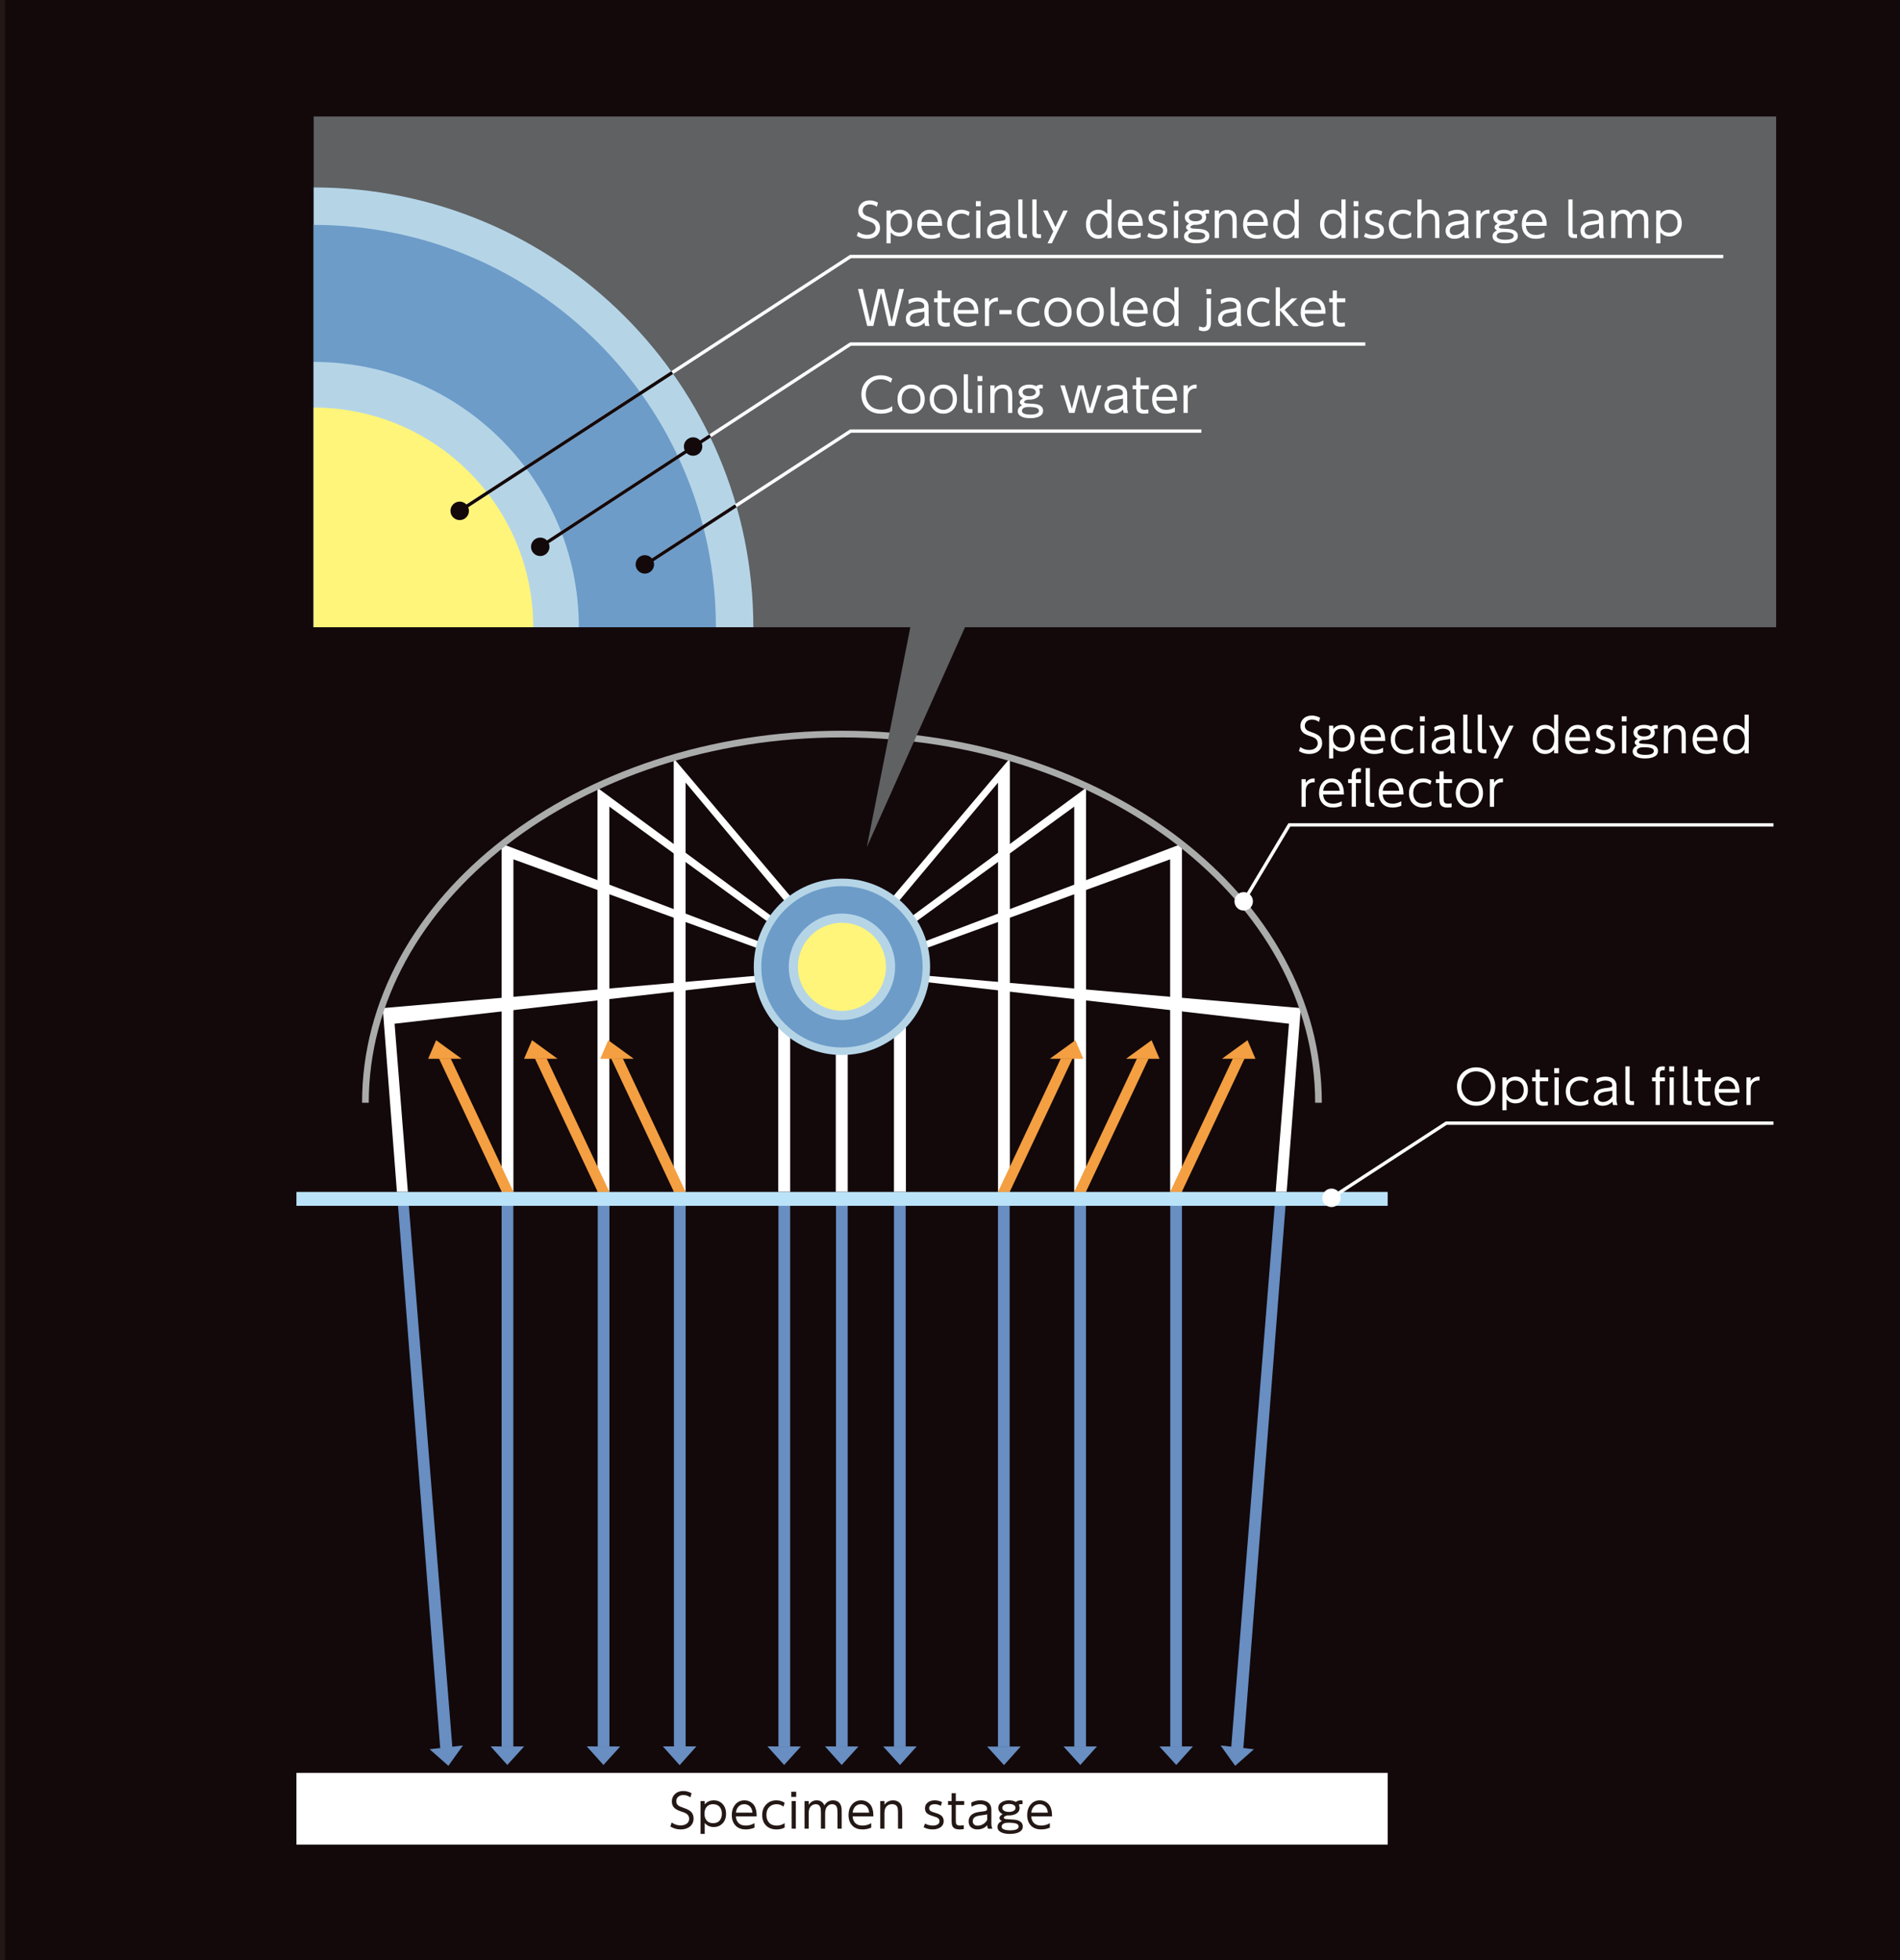 <?xml version="1.0" encoding="UTF-8"?><svg id="a" xmlns="http://www.w3.org/2000/svg" xmlns:xlink="http://www.w3.org/1999/xlink" viewBox="0 0 256.535 264.567"><rect x="0" y="0" width="256.535" height="264.567" fill="#333333" stroke="none"/><defs><clipPath id="b"><rect width="256.535" height="264.567" fill="none"/></clipPath><clipPath id="c"><rect width="256.535" height="264.567" fill="none"/></clipPath><clipPath id="d"><rect x="42.353" y="2.82" width="85.498" height="81.838" fill="none"/></clipPath><clipPath id="e"><rect width="256.535" height="264.567" fill="none"/></clipPath><clipPath id="f"><rect width="256.535" height="264.567" fill="none"/></clipPath><clipPath id="g"><rect width="256.535" height="264.567" fill="none"/></clipPath></defs><rect x="-.001" width="256.535" height="264.567" fill="#231815"/><rect x=".671" width="255.864" height="264.567" fill="#13090b"/><polygon points="106.686 160.858 105.073 160.858 105.073 136.45 106.686 136.476 106.686 160.858" fill="#fff"/><polygon points="122.314 160.858 120.701 160.858 120.701 136.45 122.314 136.476 122.314 160.858" fill="#fff"/><polygon points="114.457 160.858 112.844 160.858 112.844 136.45 114.457 136.476 114.457 160.858" fill="#fff"/><polygon points="90.964 160.856 90.964 102.36 107.313 121.673 106.531 122.305 92.567 105.615 92.567 160.856 90.964 160.856" fill="#fff"/><polygon points="80.675 160.856 80.675 106.338 104.852 124.151 104.335 124.899 82.272 108.867 82.272 160.856 80.675 160.856" fill="#fff"/><polygon points="67.725 160.866 67.725 113.877 103.272 127.377 103.039 128.258 69.321 115.984 69.321 160.866 67.725 160.866" fill="#fff"/><polygon points="136.348 160.856 136.348 102.36 119.999 121.673 120.781 122.305 134.751 105.633 134.751 160.856 136.348 160.856" fill="#fff"/><polygon points="146.638 160.856 146.638 106.338 122.46 124.151 122.977 124.899 145.041 108.867 145.041 160.856 146.638 160.856" fill="#fff"/><polygon points="159.587 160.866 159.587 113.877 124.04 127.377 124.273 128.258 157.991 115.984 157.991 160.866 159.587 160.866" fill="#fff"/><polygon points="173.722 160.861 175.633 136.063 124.457 131.634 124.308 132.466 174.036 138.17 172.239 160.861 173.722 160.861" fill="#fff"/><rect x="67.73" y="162.736" width="1.58" height="73.015" fill="#688ec2"/><polygon points="70.767 235.716 68.498 238.216 66.242 235.706 70.767 235.716" fill="#688ec2"/><rect x="80.707" y="162.736" width="1.58" height="73.015" fill="#688ec2"/><polygon points="83.744 235.716 81.475 238.216 79.219 235.706 83.744 235.716" fill="#688ec2"/><rect x="105.104" y="162.736" width="1.58" height="73.015" fill="#688ec2"/><polygon points="108.142 235.716 105.873 238.216 103.617 235.706 108.142 235.716" fill="#688ec2"/><polygon points="166.231 235.895 167.872 235.968 173.571 162.748 172.109 162.748 166.231 235.895" fill="#688ec2"/><polygon points="164.806 235.584 166.772 238.329 169.303 236.093 164.806 235.584" fill="#688ec2"/><polygon points="53.589 160.861 51.679 136.063 102.854 131.634 103.004 132.466 53.275 138.17 55.073 160.861 53.589 160.861" fill="#fff"/><polygon points="61.081 235.895 59.439 235.968 53.741 162.748 55.203 162.748 61.081 235.895" fill="#688ec2"/><polygon points="62.506 235.584 60.54 238.329 58.009 236.093 62.506 235.584" fill="#688ec2"/><rect x="158.005" y="162.74" width="1.58" height="73.015" fill="#688ec2"/><polygon points="156.547 235.719 158.816 238.219 161.072 235.708 156.547 235.719" fill="#688ec2"/><rect x="145.048" y="162.739" width="1.58" height="73.015" fill="#688ec2"/><polygon points="143.59 235.719 145.858 238.218 148.114 235.708 143.59 235.719" fill="#688ec2"/><rect x="134.744" y="162.755" width="1.58" height="73.016" fill="#688ec2"/><polygon points="133.287 235.735 135.556 238.234 137.812 235.724 133.287 235.735" fill="#688ec2"/><rect x="120.704" y="162.739" width="1.58" height="73.015" fill="#688ec2"/><polygon points="119.246 235.719 121.515 238.218 123.771 235.708 119.246 235.719" fill="#688ec2"/><rect x="112.876" y="162.736" width="1.58" height="73.015" fill="#688ec2"/><polygon points="115.913 235.716 113.643 238.216 111.388 235.706 115.913 235.716" fill="#688ec2"/><g clip-path="url(#b)"><path d="M49.337,148.837c0-27.483,28.807-49.761,64.342-49.761s64.342,22.278,64.342,49.761" fill="none" stroke="#aaabab" stroke-width=".903"/></g><rect x="90.993" y="162.736" width="1.58" height="73.015" fill="#688ec2"/><polygon points="94.025 235.707 91.762 238.243 89.499 235.707 94.025 235.707" fill="#688ec2"/><rect x="40.025" y="160.872" width="147.336" height="1.877" fill="#bae3f9"/><rect x="40.025" y="239.283" width="147.336" height="9.683" fill="#fff"/><rect width="256.535" height="264.567" fill="none"/><path d="M125.58,130.488c0,6.573-5.328,11.902-11.902,11.902s-11.902-5.329-11.902-11.902,5.329-11.902,11.902-11.902,11.902,5.329,11.902,11.902" fill="#b5d5e7"/><path d="M124.567,130.488c0,6.013-4.875,10.888-10.888,10.888s-10.888-4.875-10.888-10.888,4.874-10.888,10.888-10.888,10.888,4.875,10.888,10.888" fill="#6d9cc9"/><path d="M120.857,130.488c0,3.965-3.214,7.18-7.177,7.18s-7.18-3.215-7.18-7.18,3.214-7.181,7.18-7.181,7.177,3.215,7.177,7.181" fill="#b5d5e7"/><path d="M119.622,130.488c0,3.283-2.662,5.945-5.944,5.945s-5.943-2.662-5.943-5.945,2.661-5.945,5.943-5.945,5.944,2.662,5.944,5.945" fill="#fff57a"/><polygon points="166.464 142.863 168.044 142.863 159.57 160.861 157.991 160.861 166.464 142.863" fill="#f49f41"/><polygon points="164.989 142.898 168.434 140.398 169.51 142.908 164.989 142.898" fill="#f49f41"/><polygon points="153.515 142.863 155.095 142.863 146.622 160.861 145.042 160.861 153.515 142.863" fill="#f49f41"/><polygon points="152.04 142.898 155.485 140.398 156.56 142.908 152.04 142.898" fill="#f49f41"/><polygon points="143.226 142.863 144.805 142.863 136.332 160.861 134.752 160.861 143.226 142.863" fill="#f49f41"/><polygon points="141.751 142.898 145.196 140.398 146.272 142.908 141.751 142.898" fill="#f49f41"/><polygon points="60.854 142.863 59.274 142.863 67.747 160.861 69.327 160.861 60.854 142.863" fill="#f49f41"/><polygon points="62.329 142.898 58.884 140.398 57.808 142.908 62.329 142.898" fill="#f49f41"/><polygon points="73.804 142.863 72.224 142.863 80.697 160.861 82.277 160.861 73.804 142.863" fill="#f49f41"/><polygon points="75.278 142.898 71.833 140.398 70.757 142.908 75.278 142.898" fill="#f49f41"/><polygon points="84.093 142.863 82.514 142.863 90.987 160.861 92.567 160.861 84.093 142.863" fill="#f49f41"/><polygon points="85.568 142.898 82.123 140.398 81.047 142.908 85.568 142.898" fill="#f49f41"/><path d="M93.372,242.029l-.151.562c-.295-.212-.608-.317-.942-.317-.307,0-.548.084-.726.253-.162.154-.244.35-.244.587,0,.242.096.438.288.583.115.089.329.185.642.287.552.186.921.383,1.105.594.202.226.303.516.303.867,0,.438-.16.795-.481,1.068-.317.27-.738.404-1.263.404-.511,0-.975-.133-1.39-.398l.176-.54c.37.264.768.396,1.191.396.377,0,.676-.095.896-.284.184-.161.275-.363.275-.608,0-.275-.108-.495-.324-.658-.117-.086-.252-.156-.404-.21l-.473-.163c-.319-.111-.566-.24-.741-.386-.264-.223-.396-.529-.396-.921,0-.395.132-.723.396-.981.292-.288.674-.433,1.146-.433.383,0,.756.1,1.118.3Z" fill="#231815"/><path d="M95.15,243.538c.317-.366.724-.55,1.22-.55.509,0,.92.182,1.235.544.284.325.426.745.426,1.26,0,.589-.181,1.05-.543,1.383-.308.28-.68.42-1.118.42-.496,0-.902-.183-1.22-.549v1.476h-.568v-4.431h.568v.447ZM96.28,243.511c-.426,0-.745.161-.957.484-.136.206-.204.476-.204.81,0,.35.083.632.247.846.219.282.524.423.917.423.412,0,.722-.14.93-.42.169-.229.253-.516.253-.861,0-.397-.109-.715-.33-.951-.206-.221-.491-.33-.855-.33Z" fill="#231815"/><path d="M101.869,246.679c-.379.158-.77.237-1.171.237-.552,0-.988-.148-1.31-.447-.389-.36-.583-.859-.583-1.498,0-.541.142-.995.426-1.361.321-.414.749-.621,1.285-.621.428,0,.79.141,1.087.42.3.28.479.689.537,1.229.017.148.024.322.024.521h-2.804c.019.334.113.604.284.81.236.284.589.426,1.056.426.408,0,.797-.108,1.168-.324v.608ZM99.37,244.654h2.224c-.019-.233-.075-.436-.17-.608-.084-.154-.204-.28-.358-.377-.171-.105-.362-.157-.574-.157-.432,0-.754.194-.966.583-.089.163-.141.35-.155.56Z" fill="#231815"/><path d="M105.943,246.068v.596c-.316.169-.682.253-1.093.253-.587,0-1.054-.171-1.402-.513-.358-.354-.537-.828-.537-1.423,0-.6.188-1.086.565-1.461.355-.354.805-.531,1.346-.531.412,0,.786.11,1.121.331l-.157.519c-.266-.219-.577-.327-.936-.327-.412,0-.743.129-.994.389-.252.26-.377.61-.377,1.053,0,.438.12.789.361,1.05.241.262.581.393,1.022.393.385,0,.745-.109,1.08-.327Z" fill="#231815"/><path d="M107.499,241.83v.695h-.66v-.695h.66ZM107.453,243.091v3.724h-.571v-3.724h.571Z" fill="#231815"/><path d="M111.409,246.815h-.568v-2.149c0-.333-.026-.576-.08-.729-.104-.284-.309-.426-.617-.426-.272,0-.499.101-.68.302-.18.2-.269.474-.269.822v2.18h-.568v-3.724h.568v.497c.266-.399.62-.6,1.065-.6.51,0,.86.231,1.05.695.266-.464.655-.695,1.17-.695.373,0,.665.125.877.374.161.189.254.468.278.837.004.091.006.228.006.41v2.205h-.565v-2.146c0-.364-.028-.615-.086-.753-.111-.27-.323-.404-.636-.404-.247,0-.46.089-.637.269-.206.208-.309.531-.309.97v2.065Z" fill="#231815"/><path d="M117.63,246.679c-.379.158-.77.237-1.171.237-.552,0-.988-.148-1.31-.447-.389-.36-.583-.859-.583-1.498,0-.541.142-.995.426-1.361.321-.414.749-.621,1.285-.621.428,0,.79.141,1.087.42.3.28.479.689.537,1.229.017.148.024.322.024.521h-2.804c.019.334.113.604.284.81.236.284.589.426,1.056.426.408,0,.797-.108,1.168-.324v.608ZM115.13,244.654h2.224c-.019-.233-.075-.436-.17-.608-.084-.154-.204-.28-.358-.377-.171-.105-.362-.157-.574-.157-.432,0-.754.194-.966.583-.089.163-.141.35-.155.56Z" fill="#231815"/><path d="M119.418,246.815h-.568v-3.724h.568v.493c.082-.125.18-.23.293-.314.249-.188.541-.281.874-.281.32,0,.587.089.803.266.237.195.373.474.408.834.014.154.021.364.021.63v2.097h-.568v-2.097c0-.303-.014-.518-.04-.646-.078-.377-.334-.565-.766-.565-.388,0-.678.162-.871.485-.103.175-.154.417-.154.726v2.097Z" fill="#231815"/><path d="M124.893,246.129c.344.177.691.266,1.041.266.307,0,.542-.06.707-.179.14-.104.21-.243.21-.42,0-.157-.062-.286-.186-.39-.103-.086-.304-.173-.602-.26-.435-.125-.729-.256-.887-.392-.191-.165-.287-.395-.287-.688,0-.286.097-.523.291-.71.251-.245.594-.368,1.027-.368.321,0,.646.077.977.231l-.146.52c-.273-.152-.55-.229-.827-.229-.237,0-.427.05-.568.151-.126.09-.188.219-.188.386,0,.188.074.324.223.41.078.048.306.13.682.247.356.111.606.233.751.364.203.184.306.423.306.717,0,.35-.131.622-.393.815-.286.21-.655.314-1.108.314-.442,0-.845-.099-1.207-.296l.185-.491Z" fill="#231815"/><path d="M128.485,243.091v-1.065h.565v1.065h1.133v.521h-1.133v2.128c0,.222.022.372.067.45.081.136.248.204.504.204.119,0,.289-.014.509-.04v.519c-.22.029-.415.043-.586.043-.548,0-.88-.189-.998-.567-.041-.13-.062-.333-.062-.608v-2.128h-.481v-.521h.481Z" fill="#231815"/><path d="M133.295,246.352c-.346.376-.79.564-1.334.564-.307,0-.562-.073-.766-.219-.275-.195-.413-.486-.413-.871,0-.333.112-.611.339-.834.178-.173.437-.299.778-.38.18-.041.399-.076.661-.104.311-.037.5-.073.568-.108.097-.047.145-.14.145-.277,0-.229-.118-.396-.354-.501-.165-.073-.357-.11-.578-.11-.385,0-.769.116-1.151.349l-.053-.565c.373-.203.774-.306,1.204-.306.577,0,.996.156,1.257.47.145.173.227.395.247.664.005.067.007.162.007.284v1.707c0,.264.045.497.136.701h-.59c-.064-.117-.098-.271-.103-.463ZM133.286,245.635v-.771c-.076.03-.139.051-.188.062-.08.019-.281.047-.603.086-.396.048-.677.121-.84.22-.212.128-.317.32-.317.577,0,.198.065.349.197.454.119.097.276.146.47.146.34,0,.652-.118.938-.353.146-.119.261-.259.343-.42Z" fill="#231815"/><path d="M137.15,243.201c.21-.142.43-.213.658-.213.071,0,.157.013.256.037v.485c-.052-.013-.101-.019-.148-.019-.136,0-.258.03-.367.092.08.143.12.288.12.436,0,.297-.125.534-.377.714-.273.195-.63.293-1.068.293-.067,0-.137-.003-.206-.009-.328.084-.491.189-.491.314,0,.099.103.163.309.191.093.013.367.03.824.053.425.021.737.082.939.186.331.166.497.418.497.753,0,.338-.161.59-.482.757-.318.167-.747.25-1.284.25-.486,0-.878-.076-1.177-.229-.316-.165-.476-.406-.476-.726,0-.329.197-.595.59-.797-.214-.106-.321-.238-.321-.396,0-.195.146-.367.436-.516-.07-.032-.134-.068-.191-.107-.271-.193-.407-.439-.407-.738s.125-.539.377-.723c.273-.201.628-.303,1.064-.303.351,0,.659.071.927.213ZM136.137,246.009c-.249,0-.438.029-.565.089-.222.1-.333.243-.333.433,0,.158.087.279.263.361.203.097.49.146.861.146.78,0,1.17-.173,1.17-.52,0-.144-.07-.256-.21-.336-.191-.115-.587-.173-1.186-.173ZM136.214,243.474c-.262,0-.477.05-.646.151-.158.095-.237.224-.237.389,0,.163.078.291.234.386.169.102.388.151.657.151.268,0,.486-.05.655-.151.158-.095.237-.223.237-.386,0-.165-.077-.294-.231-.389-.167-.102-.39-.151-.67-.151Z" fill="#231815"/><path d="M141.751,246.679c-.379.158-.77.237-1.171.237-.552,0-.988-.148-1.31-.447-.389-.36-.583-.859-.583-1.498,0-.541.142-.995.426-1.361.321-.414.749-.621,1.285-.621.428,0,.79.141,1.087.42.3.28.479.689.537,1.229.017.148.024.322.024.521h-2.804c.019.334.113.604.284.81.236.284.589.426,1.056.426.408,0,.797-.108,1.168-.324v.608ZM139.252,244.654h2.224c-.019-.233-.075-.436-.17-.608-.084-.154-.204-.28-.358-.377-.171-.105-.362-.157-.574-.157-.432,0-.754.194-.966.583-.089.163-.141.35-.155.56Z" fill="#231815"/><g clip-path="url(#c)"><rect x="42.352" y="15.722" width="197.461" height="68.936" fill="#5f6163"/></g><g clip-path="url(#d)"><path d="M101.713,84.657c0,32.785-26.576,59.36-59.36,59.36s-59.36-26.575-59.36-59.36S9.568,25.299,42.353,25.299s59.36,26.572,59.36,59.358" fill="#b5d5e7"/><path d="M96.659,84.657c0,29.99-24.313,54.305-54.306,54.305S-11.944,114.647-11.944,84.657,12.363,30.352,42.353,30.352s54.306,24.315,54.306,54.305" fill="#6d9cc9"/><path d="M78.154,84.657c0,19.777-16.027,35.806-35.799,35.806S6.551,104.434,6.551,84.657s16.028-35.809,35.804-35.809,35.799,16.03,35.799,35.809" fill="#b5d5e7"/><path d="M71.995,84.657c0,16.378-13.27,29.649-29.643,29.649s-29.643-13.271-29.643-29.649,13.274-29.647,29.643-29.647,29.643,13.277,29.643,29.647" fill="#fff57a"/></g><path d="M118.545,27.347l-.151.562c-.295-.212-.608-.317-.942-.317-.307,0-.548.084-.726.253-.162.154-.244.35-.244.587,0,.242.096.438.288.583.115.089.329.185.642.287.552.186.921.383,1.105.594.202.226.303.516.303.867,0,.438-.16.795-.481,1.068-.317.27-.738.404-1.263.404-.511,0-.975-.133-1.39-.398l.176-.54c.37.264.768.396,1.191.396.377,0,.676-.095.896-.284.184-.161.275-.363.275-.608,0-.275-.108-.495-.324-.658-.117-.086-.252-.156-.404-.21l-.473-.163c-.319-.111-.566-.24-.741-.386-.264-.223-.396-.529-.396-.921,0-.395.132-.723.396-.981.292-.288.674-.433,1.146-.433.383,0,.756.1,1.118.3Z" fill="#fff"/><path d="M120.266,28.857c.317-.366.724-.55,1.22-.55.509,0,.92.182,1.235.544.284.325.426.745.426,1.26,0,.589-.181,1.05-.543,1.383-.308.28-.68.42-1.118.42-.496,0-.903-.183-1.22-.549v1.476h-.568v-4.431h.568v.447ZM121.397,28.829c-.426,0-.746.161-.958.484-.136.206-.204.476-.204.81,0,.35.083.632.247.846.219.282.525.423.917.423.412,0,.722-.14.93-.42.169-.229.253-.516.253-.861,0-.397-.109-.715-.33-.951-.206-.221-.491-.33-.855-.33Z" fill="#fff"/><path d="M126.909,31.997c-.379.158-.77.237-1.171.237-.552,0-.988-.148-1.31-.447-.389-.36-.583-.859-.583-1.498,0-.541.142-.995.426-1.361.321-.414.749-.621,1.285-.621.428,0,.79.141,1.087.42.3.28.479.689.537,1.229.017.148.024.322.024.521h-2.804c.019.334.113.604.284.81.236.284.589.426,1.056.426.408,0,.797-.108,1.168-.324v.608ZM124.41,29.972h2.224c-.019-.233-.075-.436-.17-.608-.084-.154-.204-.28-.358-.377-.171-.105-.362-.157-.574-.157-.432,0-.754.194-.966.583-.089.163-.141.35-.155.56Z" fill="#fff"/><path d="M130.926,31.386v.596c-.316.169-.682.253-1.093.253-.587,0-1.054-.171-1.402-.513-.358-.354-.537-.828-.537-1.423,0-.6.188-1.086.565-1.461.355-.354.805-.531,1.346-.531.412,0,.786.11,1.121.331l-.157.519c-.266-.219-.577-.327-.936-.327-.412,0-.743.129-.994.389-.252.26-.377.61-.377,1.053,0,.438.12.789.361,1.05.241.262.581.393,1.022.393.385,0,.745-.109,1.08-.327Z" fill="#fff"/><path d="M132.419,27.149v.695h-.66v-.695h.66ZM132.373,28.409v3.724h-.571v-3.724h.571Z" fill="#fff"/><path d="M135.786,31.67c-.346.376-.79.564-1.334.564-.307,0-.562-.073-.766-.219-.275-.195-.413-.486-.413-.871,0-.333.112-.611.339-.834.178-.173.437-.299.778-.38.18-.041.399-.076.661-.104.311-.037.5-.073.568-.108.097-.047.145-.14.145-.277,0-.229-.118-.396-.354-.501-.165-.073-.357-.11-.578-.11-.385,0-.769.116-1.151.349l-.053-.565c.373-.203.774-.306,1.204-.306.577,0,.996.156,1.257.47.145.173.227.395.247.664.005.067.007.162.007.284v1.707c0,.264.045.497.136.701h-.59c-.064-.117-.098-.271-.103-.463ZM135.777,30.953v-.771c-.076.03-.139.051-.188.062-.08.019-.281.047-.603.086-.396.048-.677.121-.84.22-.212.128-.317.32-.317.577,0,.198.065.349.197.454.119.097.276.146.47.146.34,0,.652-.118.938-.353.146-.119.261-.259.343-.42Z" fill="#fff"/><path d="M138.649,31.612v.521h-.346c-.311,0-.53-.065-.657-.197-.087-.091-.139-.211-.154-.361-.007-.068-.01-.159-.01-.272v-4.385h.571v4.366c0,.132.021.218.062.257.05.047.13.071.241.071h.293Z" fill="#fff"/><path d="M140.553,31.612v.521h-.346c-.311,0-.53-.065-.657-.197-.087-.091-.139-.211-.154-.361-.007-.068-.01-.159-.01-.272v-4.385h.571v4.366c0,.132.021.218.062.257.05.047.13.071.241.071h.293Z" fill="#fff"/><path d="M142.208,31.243l-1.374-2.834h.608l1.065,2.241,1.065-2.241h.596l-2.152,4.431h-.577l.769-1.597Z" fill="#fff"/><path d="M149.508,31.636c-.318.399-.726.599-1.22.599-.51,0-.924-.198-1.241-.596-.282-.352-.423-.808-.423-1.368,0-.383.077-.737.231-1.065.13-.273.326-.494.59-.66.253-.159.534-.238.843-.238.494,0,.901.2,1.22.6v-1.989h.565v5.216h-.565v-.497ZM148.369,28.829c-.408,0-.717.159-.927.479-.167.253-.25.574-.25.963,0,.449.108.805.324,1.065.208.251.492.377.853.377.432,0,.754-.184.966-.55.134-.229.201-.53.201-.904,0-.396-.081-.713-.244-.951-.221-.319-.528-.479-.923-.479Z" fill="#fff"/><path d="M154.007,31.997c-.379.158-.77.237-1.171.237-.552,0-.988-.148-1.31-.447-.389-.36-.583-.859-.583-1.498,0-.541.142-.995.426-1.361.321-.414.749-.621,1.285-.621.428,0,.79.141,1.087.42.3.28.479.689.537,1.229.017.148.024.322.024.521h-2.804c.019.334.113.604.284.81.236.284.589.426,1.056.426.408,0,.797-.108,1.168-.324v.608ZM151.508,29.972h2.224c-.019-.233-.075-.436-.17-.608-.084-.154-.204-.28-.358-.377-.171-.105-.362-.157-.574-.157-.432,0-.754.194-.966.583-.089.163-.141.35-.155.56Z" fill="#fff"/><path d="M155.081,31.448c.344.177.691.266,1.041.266.307,0,.542-.06.707-.179.14-.104.21-.243.21-.42,0-.157-.062-.286-.186-.39-.103-.086-.304-.173-.602-.26-.435-.125-.729-.256-.887-.392-.191-.165-.287-.395-.287-.688,0-.286.097-.523.291-.71.251-.245.594-.368,1.027-.368.321,0,.646.077.977.231l-.146.52c-.273-.152-.55-.229-.827-.229-.237,0-.427.05-.568.151-.126.09-.188.219-.188.386,0,.188.074.324.223.41.078.048.306.13.682.247.356.111.606.233.751.364.203.184.306.423.306.717,0,.35-.131.622-.393.815-.286.21-.655.314-1.108.314-.442,0-.845-.099-1.207-.296l.185-.491Z" fill="#fff"/><path d="M159.112,27.149v.695h-.66v-.695h.66ZM159.067,28.409v3.724h-.571v-3.724h.571Z" fill="#fff"/><path d="M162.339,28.52c.21-.142.43-.213.658-.213.071,0,.157.013.256.037v.485c-.052-.013-.101-.019-.148-.019-.136,0-.258.03-.367.092.08.143.12.288.12.436,0,.297-.125.534-.377.714-.273.195-.63.293-1.068.293-.067,0-.137-.003-.206-.009-.328.084-.491.189-.491.314,0,.099.103.163.309.191.093.013.367.03.824.053.425.021.737.082.939.186.331.166.497.418.497.753,0,.338-.161.59-.482.757-.318.167-.747.25-1.284.25-.486,0-.878-.076-1.177-.229-.316-.165-.476-.406-.476-.726,0-.329.197-.595.59-.797-.214-.106-.321-.238-.321-.396,0-.195.146-.367.436-.516-.07-.032-.134-.068-.191-.107-.271-.193-.407-.439-.407-.738s.125-.539.377-.723c.273-.201.628-.303,1.064-.303.351,0,.659.071.927.213ZM161.326,31.327c-.249,0-.438.029-.565.089-.222.1-.333.243-.333.433,0,.158.087.279.263.361.203.097.49.146.861.146.78,0,1.17-.173,1.17-.52,0-.144-.07-.256-.21-.336-.191-.115-.587-.173-1.186-.173ZM161.403,28.792c-.262,0-.477.05-.646.151-.158.095-.237.224-.237.389,0,.163.078.291.234.386.169.102.388.151.657.151.268,0,.486-.05.655-.151.158-.095.237-.223.237-.386,0-.165-.077-.294-.231-.389-.167-.102-.39-.151-.67-.151Z" fill="#fff"/><path d="M164.58,32.133h-.568v-3.724h.568v.493c.082-.125.18-.23.293-.314.249-.188.541-.281.874-.281.319,0,.587.089.803.266.237.195.373.474.408.834.014.154.021.364.021.63v2.097h-.568v-2.097c0-.303-.014-.518-.04-.646-.078-.377-.334-.565-.766-.565-.388,0-.678.162-.871.485-.103.175-.154.417-.154.726v2.097Z" fill="#fff"/><path d="M170.9,31.997c-.379.158-.77.237-1.171.237-.552,0-.988-.148-1.31-.447-.389-.36-.583-.859-.583-1.498,0-.541.142-.995.426-1.361.321-.414.749-.621,1.285-.621.428,0,.79.141,1.087.42.3.28.479.689.537,1.229.017.148.024.322.024.521h-2.804c.019.334.113.604.284.81.236.284.589.426,1.056.426.408,0,.797-.108,1.168-.324v.608ZM168.401,29.972h2.224c-.019-.233-.075-.436-.17-.608-.084-.154-.204-.28-.358-.377-.171-.105-.362-.157-.574-.157-.432,0-.754.194-.966.583-.089.163-.141.35-.155.56Z" fill="#fff"/><path d="M174.787,31.636c-.318.399-.726.599-1.22.599-.51,0-.924-.198-1.241-.596-.282-.352-.423-.808-.423-1.368,0-.383.077-.737.231-1.065.13-.273.326-.494.59-.66.253-.159.534-.238.843-.238.494,0,.901.2,1.22.6v-1.989h.565v5.216h-.565v-.497ZM173.649,28.829c-.408,0-.717.159-.927.479-.167.253-.25.574-.25.963,0,.449.108.805.324,1.065.208.251.492.377.853.377.432,0,.754-.184.966-.55.134-.229.201-.53.201-.904,0-.396-.081-.713-.244-.951-.221-.319-.528-.479-.923-.479Z" fill="#fff"/><path d="M181.114,31.636c-.318.399-.726.599-1.22.599-.51,0-.924-.198-1.241-.596-.282-.352-.423-.808-.423-1.368,0-.383.077-.737.231-1.065.13-.273.326-.494.59-.66.253-.159.534-.238.843-.238.494,0,.901.2,1.22.6v-1.989h.565v5.216h-.565v-.497ZM179.976,28.829c-.408,0-.717.159-.927.479-.167.253-.25.574-.25.963,0,.449.108.805.324,1.065.208.251.492.377.853.377.432,0,.754-.184.966-.55.134-.229.201-.53.201-.904,0-.396-.081-.713-.244-.951-.221-.319-.528-.479-.923-.479Z" fill="#fff"/><path d="M183.414,27.149v.695h-.66v-.695h.66ZM183.368,28.409v3.724h-.571v-3.724h.571Z" fill="#fff"/><path d="M184.343,31.448c.344.177.691.266,1.041.266.307,0,.542-.06.707-.179.14-.104.21-.243.21-.42,0-.157-.062-.286-.186-.39-.103-.086-.304-.173-.602-.26-.435-.125-.729-.256-.887-.392-.191-.165-.287-.395-.287-.688,0-.286.097-.523.291-.71.251-.245.594-.368,1.027-.368.321,0,.646.077.977.231l-.146.52c-.273-.152-.55-.229-.827-.229-.237,0-.427.05-.568.151-.126.09-.188.219-.188.386,0,.188.074.324.223.41.078.048.306.13.682.247.356.111.606.233.751.364.203.184.306.423.306.717,0,.35-.131.622-.393.815-.286.21-.655.314-1.108.314-.442,0-.845-.099-1.207-.296l.185-.491Z" fill="#fff"/><path d="M190.549,31.386v.596c-.316.169-.682.253-1.093.253-.587,0-1.054-.171-1.402-.513-.358-.354-.537-.828-.537-1.423,0-.6.188-1.086.565-1.461.355-.354.805-.531,1.346-.531.412,0,.786.11,1.121.331l-.157.519c-.266-.219-.577-.327-.936-.327-.412,0-.743.129-.994.389-.252.26-.377.61-.377,1.053,0,.438.12.789.361,1.05.241.262.581.393,1.022.393.385,0,.745-.109,1.08-.327Z" fill="#fff"/><path d="M191.938,32.133h-.568v-5.216h.568v1.985c.082-.125.18-.23.293-.314.249-.188.541-.281.874-.281.319,0,.587.089.803.266.237.195.373.474.408.834.014.154.021.364.021.63v2.097h-.568v-2.097c0-.303-.014-.518-.04-.646-.078-.377-.334-.565-.766-.565-.388,0-.678.162-.871.485-.103.175-.154.417-.154.726v2.097Z" fill="#fff"/><path d="M197.697,31.67c-.346.376-.79.564-1.334.564-.307,0-.562-.073-.766-.219-.275-.195-.413-.486-.413-.871,0-.333.112-.611.339-.834.178-.173.437-.299.778-.38.18-.041.399-.076.661-.104.311-.037.5-.073.568-.108.097-.047.145-.14.145-.277,0-.229-.118-.396-.354-.501-.165-.073-.357-.11-.578-.11-.385,0-.769.116-1.151.349l-.053-.565c.373-.203.774-.306,1.204-.306.577,0,.996.156,1.257.47.145.173.227.395.247.664.005.067.007.162.007.284v1.707c0,.264.045.497.136.701h-.59c-.064-.117-.098-.271-.103-.463ZM197.689,30.953v-.771c-.076.03-.139.051-.188.062-.08.019-.281.047-.603.086-.396.048-.677.121-.84.22-.212.128-.317.32-.317.577,0,.198.065.349.197.454.119.097.276.146.47.146.34,0,.652-.118.938-.353.146-.119.261-.259.343-.42Z" fill="#fff"/><path d="M199.9,32.133h-.568v-3.724h.568v.493c.257-.396.63-.596,1.118-.596.019,0,.045,0,.08.003v.52h-.096c-.451,0-.771.166-.957.5-.098.175-.146.41-.146.707v2.097Z" fill="#fff"/><path d="M203.994,28.52c.21-.142.43-.213.658-.213.071,0,.157.013.256.037v.485c-.052-.013-.101-.019-.148-.019-.136,0-.258.03-.367.092.08.143.12.288.12.436,0,.297-.125.534-.377.714-.273.195-.63.293-1.068.293-.067,0-.137-.003-.206-.009-.328.084-.491.189-.491.314,0,.099.103.163.309.191.093.013.367.03.824.053.425.021.737.082.939.186.331.166.497.418.497.753,0,.338-.161.59-.482.757-.318.167-.747.25-1.284.25-.486,0-.878-.076-1.177-.229-.316-.165-.476-.406-.476-.726,0-.329.197-.595.59-.797-.214-.106-.321-.238-.321-.396,0-.195.146-.367.436-.516-.07-.032-.134-.068-.191-.107-.271-.193-.407-.439-.407-.738s.125-.539.377-.723c.273-.201.628-.303,1.064-.303.351,0,.659.071.927.213ZM202.982,31.327c-.249,0-.438.029-.565.089-.222.1-.333.243-.333.433,0,.158.087.279.263.361.203.097.49.146.861.146.78,0,1.17-.173,1.17-.52,0-.144-.07-.256-.21-.336-.191-.115-.587-.173-1.186-.173ZM203.059,28.792c-.262,0-.477.05-.646.151-.158.095-.237.224-.237.389,0,.163.078.291.234.386.169.102.388.151.657.151.268,0,.486-.05.655-.151.158-.095.237-.223.237-.386,0-.165-.077-.294-.231-.389-.167-.102-.39-.151-.67-.151Z" fill="#fff"/><path d="M208.54,31.997c-.379.158-.77.237-1.171.237-.552,0-.988-.148-1.31-.447-.389-.36-.583-.859-.583-1.498,0-.541.142-.995.426-1.361.321-.414.749-.621,1.285-.621.428,0,.79.141,1.087.42.3.28.479.689.537,1.229.017.148.024.322.024.521h-2.804c.019.334.113.604.284.81.236.284.589.426,1.056.426.408,0,.797-.108,1.168-.324v.608ZM206.041,29.972h2.224c-.019-.233-.075-.436-.17-.608-.084-.154-.204-.28-.358-.377-.171-.105-.362-.157-.574-.157-.432,0-.754.194-.966.583-.089.163-.141.35-.155.56Z" fill="#fff"/><path d="M212.927,31.612v.521h-.346c-.311,0-.53-.065-.657-.197-.087-.091-.139-.211-.154-.361-.007-.068-.01-.159-.01-.272v-4.385h.571v4.366c0,.132.021.218.062.257.05.047.13.071.241.071h.293Z" fill="#fff"/><path d="M215.908,31.67c-.346.376-.79.564-1.334.564-.307,0-.562-.073-.766-.219-.275-.195-.413-.486-.413-.871,0-.333.112-.611.339-.834.178-.173.437-.299.778-.38.18-.041.399-.076.661-.104.311-.037.5-.073.568-.108.097-.047.145-.14.145-.277,0-.229-.118-.396-.354-.501-.165-.073-.357-.11-.578-.11-.385,0-.769.116-1.151.349l-.053-.565c.373-.203.774-.306,1.204-.306.577,0,.996.156,1.257.47.145.173.227.395.247.664.005.067.007.162.007.284v1.707c0,.264.045.497.136.701h-.59c-.064-.117-.098-.271-.103-.463ZM215.9,30.953v-.771c-.076.03-.139.051-.188.062-.08.019-.281.047-.603.086-.396.048-.677.121-.84.22-.212.128-.317.32-.317.577,0,.198.065.349.197.454.119.097.276.146.47.146.34,0,.652-.118.938-.353.146-.119.261-.259.343-.42Z" fill="#fff"/><path d="M220.32,32.133h-.568v-2.149c0-.333-.026-.576-.08-.729-.104-.284-.309-.426-.617-.426-.272,0-.499.101-.68.302-.18.2-.269.474-.269.822v2.18h-.568v-3.724h.568v.497c.266-.399.62-.6,1.065-.6.51,0,.86.231,1.05.695.266-.464.655-.695,1.17-.695.373,0,.665.125.877.374.161.189.254.468.278.837.004.091.006.228.006.41v2.205h-.565v-2.146c0-.364-.028-.615-.086-.753-.111-.27-.323-.404-.636-.404-.247,0-.46.089-.637.269-.206.208-.309.531-.309.97v2.065Z" fill="#fff"/><path d="M224.187,28.857c.317-.366.724-.55,1.22-.55.509,0,.92.182,1.235.544.284.325.426.745.426,1.26,0,.589-.181,1.05-.543,1.383-.308.28-.68.42-1.118.42-.496,0-.902-.183-1.22-.549v1.476h-.568v-4.431h.568v.447ZM225.317,28.829c-.426,0-.745.161-.957.484-.136.206-.204.476-.204.81,0,.35.083.632.247.846.219.282.524.423.917.423.412,0,.722-.14.93-.42.169-.229.253-.516.253-.861,0-.397-.109-.715-.33-.951-.206-.221-.491-.33-.855-.33Z" fill="#fff"/><path d="M118.948,39.538l-1.028,4.453h-.831l-1.238-4.984h.634l1.016,4.453,1.028-4.453h.837l1.028,4.453,1.019-4.453h.63l-1.238,4.984h-.828l-1.028-4.453Z" fill="#fff"/><path d="M124.818,43.529c-.346.376-.79.564-1.334.564-.307,0-.562-.073-.766-.219-.275-.195-.413-.486-.413-.871,0-.333.112-.611.339-.834.178-.173.437-.299.778-.38.18-.041.399-.076.661-.104.311-.037.5-.073.568-.108.097-.047.145-.14.145-.277,0-.229-.118-.396-.354-.501-.165-.073-.357-.11-.578-.11-.385,0-.769.116-1.151.349l-.053-.565c.373-.203.774-.306,1.204-.306.577,0,.996.156,1.257.47.145.173.227.395.247.664.005.067.007.162.007.284v1.707c0,.264.045.497.136.701h-.59c-.064-.117-.098-.271-.103-.463ZM124.81,42.812v-.771c-.076.03-.139.051-.188.062-.08.019-.281.047-.603.086-.396.048-.677.121-.84.22-.212.128-.317.32-.317.577,0,.198.065.349.197.454.119.097.276.146.47.146.34,0,.652-.118.938-.353.146-.119.261-.259.343-.42Z" fill="#fff"/><path d="M126.591,40.268v-1.065h.565v1.065h1.133v.521h-1.133v2.128c0,.222.022.372.067.45.081.136.248.204.504.204.119,0,.289-.014.509-.04v.519c-.22.029-.415.043-.586.043-.548,0-.88-.189-.998-.567-.041-.13-.062-.333-.062-.608v-2.128h-.481v-.521h.481Z" fill="#fff"/><path d="M131.809,43.856c-.379.158-.77.237-1.171.237-.552,0-.988-.148-1.31-.447-.389-.36-.583-.859-.583-1.498,0-.541.142-.995.426-1.361.321-.414.749-.621,1.285-.621.428,0,.79.141,1.087.42.3.28.479.689.537,1.229.017.148.024.322.024.521h-2.804c.019.334.113.604.284.81.236.284.589.426,1.056.426.408,0,.797-.108,1.168-.324v.608ZM129.31,41.83h2.224c-.019-.233-.075-.436-.17-.608-.084-.154-.204-.28-.358-.377-.171-.105-.362-.157-.574-.157-.432,0-.754.194-.966.583-.089.163-.141.35-.155.56Z" fill="#fff"/><path d="M133.547,43.991h-.568v-3.724h.568v.493c.257-.396.63-.596,1.118-.596.019,0,.045,0,.08.003v.52h-.096c-.451,0-.771.166-.957.5-.098.175-.146.41-.146.707v2.097Z" fill="#fff"/><path d="M134.938,41.842h1.649v.574h-1.649v-.574Z" fill="#fff"/><path d="M140.36,43.244v.596c-.316.169-.682.253-1.093.253-.587,0-1.054-.171-1.402-.513-.358-.354-.537-.828-.537-1.423,0-.6.188-1.086.565-1.461.355-.354.805-.531,1.346-.531.412,0,.786.11,1.121.331l-.157.519c-.266-.219-.577-.327-.936-.327-.412,0-.743.129-.994.389-.252.26-.377.61-.377,1.053,0,.438.12.789.361,1.05.241.262.581.393,1.022.393.385,0,.745-.109,1.08-.327Z" fill="#fff"/><path d="M142.844,40.165c.526,0,.966.186,1.318.556.346.362.519.832.519,1.408s-.173,1.045-.519,1.411c-.351.369-.789.553-1.315.553-.531,0-.972-.184-1.322-.553-.346-.366-.519-.845-.519-1.436,0-.381.09-.729.269-1.047.163-.288.394-.513.692-.673.271-.146.563-.22.877-.22ZM142.844,40.688c-.412,0-.739.156-.982.469-.191.247-.287.577-.287.988,0,.426.113.766.34,1.02.241.271.551.407.93.407.411,0,.738-.156.981-.47.193-.247.29-.571.29-.973,0-.437-.113-.781-.339-1.034-.243-.271-.554-.407-.933-.407Z" fill="#fff"/><path d="M147.2,40.165c.526,0,.966.186,1.318.556.346.362.519.832.519,1.408s-.173,1.045-.519,1.411c-.351.369-.789.553-1.315.553-.531,0-.972-.184-1.322-.553-.346-.366-.519-.845-.519-1.436,0-.381.09-.729.269-1.047.163-.288.394-.513.692-.673.271-.146.563-.22.877-.22ZM147.2,40.688c-.412,0-.739.156-.982.469-.191.247-.287.577-.287.988,0,.426.113.766.34,1.02.241.271.551.407.93.407.411,0,.738-.156.981-.47.193-.247.29-.571.29-.973,0-.437-.113-.781-.339-1.034-.243-.271-.554-.407-.933-.407Z" fill="#fff"/><path d="M151.124,43.47v.521h-.346c-.311,0-.53-.065-.657-.197-.087-.091-.139-.211-.154-.361-.007-.068-.01-.159-.01-.272v-4.385h.571v4.366c0,.132.021.218.062.257.05.047.13.071.241.071h.293Z" fill="#fff"/><path d="M154.672,43.856c-.379.158-.77.237-1.171.237-.552,0-.988-.148-1.31-.447-.389-.36-.583-.859-.583-1.498,0-.541.142-.995.426-1.361.321-.414.749-.621,1.285-.621.428,0,.79.141,1.087.42.3.28.479.689.537,1.229.017.148.024.322.024.521h-2.804c.019.334.113.604.284.81.236.284.589.426,1.056.426.408,0,.797-.108,1.168-.324v.608ZM152.173,41.83h2.224c-.019-.233-.075-.436-.17-.608-.084-.154-.204-.28-.358-.377-.171-.105-.362-.157-.574-.157-.432,0-.754.194-.966.583-.089.163-.141.35-.155.56Z" fill="#fff"/><path d="M158.56,43.494c-.318.399-.726.599-1.22.599-.51,0-.924-.198-1.241-.596-.282-.352-.423-.808-.423-1.368,0-.383.077-.737.231-1.065.13-.273.326-.494.59-.66.253-.159.534-.238.843-.238.494,0,.901.2,1.22.6v-1.989h.565v5.216h-.565v-.497ZM157.421,40.688c-.408,0-.717.159-.927.479-.167.253-.25.574-.25.963,0,.449.108.805.324,1.065.208.251.492.377.853.377.432,0,.754-.184.966-.55.134-.229.201-.53.201-.904,0-.396-.081-.713-.244-.951-.221-.319-.528-.479-.923-.479Z" fill="#fff"/><path d="M163.501,40.268v3.184c0,.354-.045.62-.133.8-.148.298-.432.447-.85.447-.204,0-.423-.051-.657-.151l.052-.506c.215.092.4.139.56.139.216,0,.354-.093.417-.278.026-.08.04-.203.04-.37v-3.264h.571ZM163.544,39.007v.695h-.658v-.695h.658Z" fill="#fff"/><path d="M166.972,43.529c-.346.376-.79.564-1.334.564-.307,0-.562-.073-.766-.219-.275-.195-.413-.486-.413-.871,0-.333.112-.611.339-.834.178-.173.437-.299.778-.38.18-.041.399-.076.661-.104.311-.037.5-.073.568-.108.097-.047.145-.14.145-.277,0-.229-.118-.396-.354-.501-.165-.073-.357-.11-.578-.11-.385,0-.769.116-1.151.349l-.053-.565c.373-.203.774-.306,1.204-.306.577,0,.996.156,1.257.47.145.173.227.395.247.664.005.067.007.162.007.284v1.707c0,.264.045.497.136.701h-.59c-.064-.117-.098-.271-.103-.463ZM166.963,42.812v-.771c-.076.03-.139.051-.188.062-.08.019-.281.047-.603.086-.396.048-.677.121-.84.22-.212.128-.317.32-.317.577,0,.198.065.349.197.454.119.097.276.146.47.146.34,0,.652-.118.938-.353.146-.119.261-.259.343-.42Z" fill="#fff"/><path d="M171.428,43.244v.596c-.316.169-.682.253-1.093.253-.587,0-1.054-.171-1.402-.513-.358-.354-.537-.828-.537-1.423,0-.6.188-1.086.565-1.461.355-.354.805-.531,1.346-.531.412,0,.786.11,1.121.331l-.157.519c-.266-.219-.577-.327-.936-.327-.412,0-.743.129-.994.389-.252.26-.377.61-.377,1.053,0,.438.12.789.361,1.05.241.262.581.393,1.022.393.385,0,.745-.109,1.08-.327Z" fill="#fff"/><path d="M172.817,41.738l1.581-1.47h.757l-1.702,1.565,1.912,2.158h-.741l-1.807-2.109v2.109h-.568v-5.216h.568v2.962Z" fill="#fff"/><path d="M178.681,43.856c-.379.158-.77.237-1.171.237-.552,0-.988-.148-1.31-.447-.389-.36-.583-.859-.583-1.498,0-.541.142-.995.426-1.361.321-.414.749-.621,1.285-.621.428,0,.79.141,1.087.42.3.28.479.689.537,1.229.017.148.024.322.024.521h-2.804c.019.334.113.604.284.81.236.284.589.426,1.056.426.408,0,.797-.108,1.168-.324v.608ZM176.182,41.83h2.224c-.019-.233-.075-.436-.17-.608-.084-.154-.204-.28-.358-.377-.171-.105-.362-.157-.574-.157-.432,0-.754.194-.966.583-.089.163-.141.35-.155.56Z" fill="#fff"/><path d="M179.945,40.268v-1.065h.565v1.065h1.133v.521h-1.133v2.128c0,.222.022.372.067.45.081.136.248.204.504.204.119,0,.289-.014.509-.04v.519c-.22.029-.415.043-.586.043-.548,0-.88-.189-.998-.567-.041-.13-.062-.333-.062-.608v-2.128h-.481v-.521h.481Z" fill="#fff"/><path d="M120.475,54.812v.654c-.435.247-.941.37-1.522.37-.743,0-1.354-.211-1.831-.633-.545-.483-.818-1.132-.818-1.945,0-.823.281-1.48.843-1.97.488-.427,1.089-.64,1.801-.64.556,0,1.065.152,1.528.457l-.197.544c-.39-.305-.837-.457-1.344-.457-.556,0-1.018.166-1.386.5-.433.391-.648.908-.648,1.55,0,.427.104.811.312,1.152.206.342.499.588.88.737.273.107.574.161.901.161.548,0,1.042-.161,1.482-.481Z" fill="#fff"/><path d="M123.018,51.908c.526,0,.966.186,1.318.556.346.362.519.832.519,1.408s-.173,1.045-.519,1.411c-.351.369-.789.553-1.315.553-.531,0-.972-.184-1.322-.553-.346-.366-.519-.845-.519-1.436,0-.381.09-.729.269-1.047.163-.288.394-.513.692-.673.271-.146.563-.22.877-.22ZM123.018,52.431c-.412,0-.739.156-.982.469-.191.247-.287.577-.287.988,0,.426.113.766.34,1.02.241.271.551.407.93.407.411,0,.738-.156.981-.47.193-.247.29-.571.29-.973,0-.437-.113-.781-.339-1.034-.243-.271-.554-.407-.933-.407Z" fill="#fff"/><path d="M127.369,51.908c.526,0,.966.186,1.318.556.346.362.519.832.519,1.408s-.173,1.045-.519,1.411c-.351.369-.789.553-1.315.553-.531,0-.972-.184-1.322-.553-.346-.366-.519-.845-.519-1.436,0-.381.09-.729.269-1.047.163-.288.394-.513.692-.673.271-.146.563-.22.877-.22ZM127.369,52.431c-.412,0-.739.156-.982.469-.191.247-.287.577-.287.988,0,.426.113.766.34,1.02.241.271.551.407.93.407.411,0,.738-.156.981-.47.193-.247.29-.571.29-.973,0-.437-.113-.781-.339-1.034-.243-.271-.554-.407-.933-.407Z" fill="#fff"/><path d="M131.293,55.213v.521h-.346c-.311,0-.53-.065-.657-.197-.087-.091-.139-.211-.154-.361-.007-.068-.01-.159-.01-.272v-4.385h.571v4.366c0,.132.021.218.062.257.05.047.13.071.241.071h.293Z" fill="#fff"/><path d="M132.641,50.75v.695h-.66v-.695h.66ZM132.595,52.011v3.724h-.571v-3.724h.571Z" fill="#fff"/><path d="M134.277,55.735h-.568v-3.724h.568v.493c.082-.125.18-.23.293-.314.249-.188.541-.281.874-.281.319,0,.587.089.803.266.237.195.373.474.408.834.014.154.021.364.021.63v2.097h-.568v-2.097c0-.303-.014-.518-.04-.646-.078-.377-.334-.565-.766-.565-.388,0-.678.162-.871.485-.103.175-.154.417-.154.726v2.097Z" fill="#fff"/><path d="M139.89,52.121c.21-.142.43-.213.658-.213.071,0,.157.013.256.037v.485c-.052-.013-.101-.019-.148-.019-.136,0-.258.03-.367.092.08.143.12.288.12.436,0,.297-.125.534-.377.714-.273.195-.63.293-1.068.293-.067,0-.137-.003-.206-.009-.328.084-.491.189-.491.314,0,.099.103.163.309.191.093.013.367.03.824.053.425.021.737.082.939.186.331.166.497.418.497.753,0,.338-.161.59-.482.757-.318.167-.747.25-1.284.25-.486,0-.878-.076-1.177-.229-.316-.165-.476-.406-.476-.726,0-.329.197-.595.59-.797-.214-.106-.321-.238-.321-.396,0-.195.146-.367.436-.516-.07-.032-.134-.068-.191-.107-.271-.193-.407-.439-.407-.738s.125-.539.377-.723c.273-.201.628-.303,1.064-.303.351,0,.659.071.927.213ZM138.877,54.929c-.249,0-.438.029-.565.089-.222.1-.333.243-.333.433,0,.158.087.279.263.361.203.097.49.146.861.146.78,0,1.17-.173,1.17-.52,0-.144-.07-.256-.21-.336-.191-.115-.587-.173-1.186-.173ZM138.954,52.394c-.262,0-.477.05-.646.151-.158.095-.237.224-.237.389,0,.163.078.291.234.386.169.102.388.151.657.151.268,0,.486-.05.655-.151.158-.095.237-.223.237-.386,0-.165-.077-.294-.231-.389-.167-.102-.39-.151-.67-.151Z" fill="#fff"/><path d="M146.322,52.011l.828,3.158.973-3.158h.593l-1.195,3.724h-.726l-.858-3.271-.855,3.271h-.726l-1.195-3.724h.593l.973,3.158.828-3.158h.769Z" fill="#fff"/><path d="M151.638,55.272c-.346.376-.79.564-1.334.564-.307,0-.562-.073-.766-.219-.275-.195-.413-.486-.413-.871,0-.333.112-.611.339-.834.178-.173.437-.299.778-.38.18-.041.399-.076.661-.104.311-.037.5-.073.568-.108.097-.047.145-.14.145-.277,0-.229-.118-.396-.354-.501-.165-.073-.357-.11-.578-.11-.385,0-.769.116-1.151.349l-.053-.565c.373-.203.774-.306,1.204-.306.577,0,.996.156,1.257.47.145.173.227.395.247.664.005.067.007.162.007.284v1.707c0,.264.045.497.136.701h-.59c-.064-.117-.098-.271-.103-.463ZM151.629,54.555v-.771c-.076.03-.139.051-.188.062-.08.019-.281.047-.603.086-.396.048-.677.121-.84.22-.212.128-.317.32-.317.577,0,.198.065.349.197.454.119.097.276.146.47.146.34,0,.652-.118.938-.353.146-.119.261-.259.343-.42Z" fill="#fff"/><path d="M153.41,52.011v-1.065h.565v1.065h1.133v.521h-1.133v2.128c0,.222.022.372.067.45.081.136.248.204.504.204.119,0,.289-.014.509-.04v.519c-.22.029-.415.043-.586.043-.548,0-.88-.189-.998-.567-.041-.13-.062-.333-.062-.608v-2.128h-.481v-.521h.481Z" fill="#fff"/><path d="M158.628,55.599c-.379.158-.77.237-1.171.237-.552,0-.988-.148-1.31-.447-.389-.36-.583-.859-.583-1.498,0-.541.142-.995.426-1.361.321-.414.749-.621,1.285-.621.428,0,.79.141,1.087.42.3.28.479.689.537,1.229.017.148.024.322.024.521h-2.804c.019.334.113.604.284.81.236.284.589.426,1.056.426.408,0,.797-.108,1.168-.324v.608ZM156.129,53.574h2.224c-.019-.233-.075-.436-.17-.608-.084-.154-.204-.28-.358-.377-.171-.105-.362-.157-.574-.157-.432,0-.754.194-.966.583-.089.163-.141.35-.155.56Z" fill="#fff"/><path d="M160.365,55.735h-.568v-3.724h.568v.493c.257-.396.63-.596,1.118-.596.019,0,.045,0,.08.003v.52h-.096c-.451,0-.771.166-.957.5-.098.175-.146.41-.146.707v2.097Z" fill="#fff"/><polyline points="232.673 34.619 114.844 34.619 62.067 68.95" fill="none" stroke="#fff" stroke-width=".452"/><line x1="90.766" y1="50.282" x2="62.066" y2="68.95" fill="none" stroke="#13090b" stroke-width=".452"/><polyline points="184.339 46.438 114.844 46.438 72.943 73.803" fill="none" stroke="#fff" stroke-width=".452"/><line x1="95.893" y1="58.813" x2="72.944" y2="73.803" fill="none" stroke="#13090b" stroke-width=".452"/><polyline points="162.205 58.184 114.844 58.184 86.944 76.332" fill="none" stroke="#fff" stroke-width=".452"/><line x1="99.346" y1="68.263" x2="86.944" y2="76.332" fill="none" stroke="#13090b" stroke-width=".452"/><g clip-path="url(#e)"><path d="M63.314,68.95c0,.688-.558,1.246-1.247,1.246s-1.246-.558-1.246-1.246.558-1.248,1.246-1.248,1.247.558,1.247,1.248" fill="#13090b"/><path d="M74.189,73.803c0,.688-.557,1.246-1.246,1.246s-1.247-.558-1.247-1.246.559-1.247,1.247-1.247,1.246.559,1.246,1.247" fill="#13090b"/><path d="M94.827,60.269c0,.688-.557,1.246-1.246,1.246s-1.246-.558-1.246-1.246.558-1.248,1.246-1.248,1.246.558,1.246,1.248" fill="#13090b"/><path d="M88.313,76.176c0,.688-.557,1.246-1.246,1.246s-1.246-.558-1.246-1.246.558-1.248,1.246-1.248,1.246.558,1.246,1.248" fill="#13090b"/></g><path d="M178.239,96.876l-.151.562c-.295-.212-.608-.317-.942-.317-.307,0-.548.084-.726.253-.162.154-.244.35-.244.587,0,.242.096.438.288.583.115.089.329.185.642.287.552.186.921.383,1.105.594.202.226.303.516.303.867,0,.438-.16.795-.481,1.068-.317.27-.738.404-1.263.404-.511,0-.975-.133-1.39-.398l.176-.54c.37.264.768.396,1.191.396.377,0,.676-.095.896-.284.184-.161.275-.363.275-.608,0-.275-.108-.495-.324-.658-.117-.086-.252-.156-.404-.21l-.473-.163c-.319-.111-.566-.24-.741-.386-.264-.223-.396-.529-.396-.921,0-.395.132-.723.396-.981.292-.288.674-.433,1.146-.433.383,0,.756.1,1.118.3Z" fill="#fff"/><path d="M180.018,98.386c.317-.366.724-.55,1.22-.55.509,0,.92.182,1.235.544.284.325.426.745.426,1.26,0,.589-.181,1.05-.543,1.383-.308.28-.68.42-1.118.42-.496,0-.902-.183-1.22-.549v1.476h-.568v-4.431h.568v.447ZM181.148,98.359c-.426,0-.745.161-.957.484-.136.206-.204.476-.204.81,0,.35.083.632.247.846.219.282.524.423.917.423.412,0,.722-.14.93-.42.169-.229.253-.516.253-.861,0-.397-.109-.715-.33-.951-.206-.221-.491-.33-.855-.33Z" fill="#fff"/><path d="M186.736,101.527c-.379.158-.77.237-1.171.237-.552,0-.988-.148-1.31-.447-.389-.36-.583-.859-.583-1.498,0-.541.142-.995.426-1.361.321-.414.749-.621,1.285-.621.428,0,.79.141,1.087.42.3.28.479.689.537,1.229.017.148.024.322.024.521h-2.804c.019.334.113.604.284.81.236.284.589.426,1.056.426.408,0,.797-.108,1.168-.324v.608ZM184.237,99.501h2.224c-.019-.233-.075-.436-.17-.608-.084-.154-.204-.28-.358-.377-.171-.105-.362-.157-.574-.157-.432,0-.754.194-.966.583-.089.163-.141.35-.155.56Z" fill="#fff"/><path d="M190.817,100.915v.596c-.316.169-.682.253-1.093.253-.587,0-1.054-.171-1.402-.513-.358-.354-.537-.828-.537-1.423,0-.6.188-1.086.565-1.461.355-.354.805-.531,1.346-.531.412,0,.786.11,1.121.331l-.157.519c-.266-.219-.577-.327-.936-.327-.412,0-.743.129-.994.389-.252.26-.377.61-.377,1.053,0,.438.12.789.361,1.05.241.262.581.393,1.022.393.385,0,.745-.109,1.08-.327Z" fill="#fff"/><path d="M192.373,96.678v.695h-.66v-.695h.66ZM192.327,97.939v3.724h-.571v-3.724h.571Z" fill="#fff"/><path d="M195.81,101.2c-.346.376-.79.564-1.334.564-.307,0-.562-.073-.766-.219-.275-.195-.413-.486-.413-.871,0-.333.112-.611.339-.834.178-.173.437-.299.778-.38.18-.041.399-.076.661-.104.311-.037.5-.073.568-.108.097-.047.145-.14.145-.277,0-.229-.118-.396-.354-.501-.165-.073-.357-.11-.578-.11-.385,0-.769.116-1.151.349l-.053-.565c.373-.203.774-.306,1.204-.306.577,0,.996.156,1.257.47.145.173.227.395.247.664.005.067.007.162.007.284v1.707c0,.264.045.497.136.701h-.59c-.064-.117-.098-.271-.103-.463ZM195.801,100.483v-.771c-.076.03-.139.051-.188.062-.08.019-.281.047-.603.086-.396.048-.677.121-.84.22-.212.128-.317.32-.317.577,0,.198.065.349.197.454.119.097.276.146.47.146.34,0,.652-.118.938-.353.146-.119.261-.259.343-.42Z" fill="#fff"/><path d="M198.729,101.141v.521h-.346c-.311,0-.53-.065-.657-.197-.087-.091-.139-.211-.154-.361-.007-.068-.01-.159-.01-.272v-4.385h.571v4.366c0,.132.021.218.062.257.05.047.13.071.241.071h.293Z" fill="#fff"/><path d="M200.691,101.141v.521h-.346c-.311,0-.53-.065-.657-.197-.087-.091-.139-.211-.154-.361-.007-.068-.01-.159-.01-.272v-4.385h.571v4.366c0,.132.021.218.062.257.05.047.13.071.241.071h.293Z" fill="#fff"/><path d="M202.408,100.773l-1.374-2.834h.608l1.065,2.241,1.065-2.241h.596l-2.152,4.431h-.577l.769-1.597Z" fill="#fff"/><path d="M209.828,101.165c-.318.399-.726.599-1.22.599-.51,0-.924-.198-1.241-.596-.282-.352-.423-.808-.423-1.368,0-.383.077-.737.231-1.065.13-.273.326-.494.59-.66.253-.159.534-.238.843-.238.494,0,.901.2,1.22.6v-1.989h.565v5.216h-.565v-.497ZM208.69,98.359c-.408,0-.717.159-.927.479-.167.253-.25.574-.25.963,0,.449.108.805.324,1.065.208.251.492.377.853.377.432,0,.754-.184.966-.55.134-.229.201-.53.201-.904,0-.396-.081-.713-.244-.951-.221-.319-.528-.479-.923-.479Z" fill="#fff"/><path d="M214.391,101.527c-.379.158-.77.237-1.171.237-.552,0-.988-.148-1.31-.447-.389-.36-.583-.859-.583-1.498,0-.541.142-.995.426-1.361.321-.414.749-.621,1.285-.621.428,0,.79.141,1.087.42.3.28.479.689.537,1.229.017.148.024.322.024.521h-2.804c.019.334.113.604.284.81.236.284.589.426,1.056.426.408,0,.797-.108,1.168-.324v.608ZM211.892,99.501h2.224c-.019-.233-.075-.436-.17-.608-.084-.154-.204-.28-.358-.377-.171-.105-.362-.157-.574-.157-.432,0-.754.194-.966.583-.089.163-.141.35-.155.56Z" fill="#fff"/><path d="M215.527,100.977c.344.177.691.266,1.041.266.307,0,.542-.06.707-.179.14-.104.21-.243.21-.42,0-.157-.062-.286-.186-.39-.103-.086-.304-.173-.602-.26-.435-.125-.729-.256-.887-.392-.191-.165-.287-.395-.287-.688,0-.286.097-.523.291-.71.251-.245.594-.368,1.027-.368.321,0,.646.077.977.231l-.146.52c-.273-.152-.55-.229-.827-.229-.237,0-.427.05-.568.151-.126.09-.188.219-.188.386,0,.188.074.324.223.41.078.048.306.13.682.247.356.111.606.233.751.364.203.184.306.423.306.717,0,.35-.131.622-.393.815-.286.21-.655.314-1.108.314-.442,0-.845-.099-1.207-.296l.185-.491Z" fill="#fff"/><path d="M219.623,96.678v.695h-.66v-.695h.66ZM219.577,97.939v3.724h-.571v-3.724h.571Z" fill="#fff"/><path d="M222.912,98.049c.21-.142.43-.213.658-.213.071,0,.157.013.256.037v.485c-.052-.013-.101-.019-.148-.019-.136,0-.258.03-.367.092.08.143.12.288.12.436,0,.297-.125.534-.377.714-.273.195-.63.293-1.068.293-.067,0-.137-.003-.206-.009-.328.084-.491.189-.491.314,0,.099.103.163.309.191.093.013.367.03.824.053.425.021.737.082.939.186.331.166.497.418.497.753,0,.338-.161.59-.482.757-.318.167-.747.25-1.284.25-.486,0-.878-.076-1.177-.229-.316-.165-.476-.406-.476-.726,0-.329.197-.595.59-.797-.214-.106-.321-.238-.321-.396,0-.195.146-.367.436-.516-.07-.032-.134-.068-.191-.107-.271-.193-.407-.439-.407-.738s.125-.539.377-.723c.273-.201.628-.303,1.064-.303.351,0,.659.071.927.213ZM221.9,100.857c-.249,0-.438.029-.565.089-.222.1-.333.243-.333.433,0,.158.087.279.263.361.203.097.49.146.861.146.78,0,1.17-.173,1.17-.52,0-.144-.07-.256-.21-.336-.191-.115-.587-.173-1.186-.173ZM221.977,98.322c-.262,0-.477.05-.646.151-.158.095-.237.224-.237.389,0,.163.078.291.234.386.169.102.388.151.657.151.268,0,.486-.05.655-.151.158-.095.237-.223.237-.386,0-.165-.077-.294-.231-.389-.167-.102-.39-.151-.67-.151Z" fill="#fff"/><path d="M225.217,101.662h-.568v-3.724h.568v.493c.082-.125.18-.23.293-.314.249-.188.541-.281.874-.281.319,0,.587.089.803.266.237.195.373.474.408.834.014.154.021.364.021.63v2.097h-.568v-2.097c0-.303-.014-.518-.04-.646-.078-.377-.334-.565-.766-.565-.388,0-.678.162-.871.485-.103.175-.154.417-.154.726v2.097Z" fill="#fff"/><path d="M231.601,101.527c-.379.158-.77.237-1.171.237-.552,0-.988-.148-1.31-.447-.389-.36-.583-.859-.583-1.498,0-.541.142-.995.426-1.361.321-.414.749-.621,1.285-.621.428,0,.79.141,1.087.42.3.28.479.689.537,1.229.017.148.024.322.024.521h-2.804c.019.334.113.604.284.81.236.284.589.426,1.056.426.408,0,.797-.108,1.168-.324v.608ZM229.102,99.501h2.224c-.019-.233-.075-.436-.17-.608-.084-.154-.204-.28-.358-.377-.171-.105-.362-.157-.574-.157-.432,0-.754.194-.966.583-.089.163-.141.35-.155.56Z" fill="#fff"/><path d="M235.551,101.165c-.318.399-.726.599-1.22.599-.51,0-.924-.198-1.241-.596-.282-.352-.423-.808-.423-1.368,0-.383.077-.737.231-1.065.13-.273.326-.494.59-.66.253-.159.534-.238.843-.238.494,0,.901.2,1.22.6v-1.989h.565v5.216h-.565v-.497ZM234.412,98.359c-.408,0-.717.159-.927.479-.167.253-.25.574-.25.963,0,.449.108.805.324,1.065.208.251.492.377.853.377.432,0,.754-.184.966-.55.134-.229.201-.53.201-.904,0-.396-.081-.713-.244-.951-.221-.319-.528-.479-.923-.479Z" fill="#fff"/><path d="M176.3,108.891h-.568v-3.724h.568v.493c.257-.396.63-.596,1.118-.596.019,0,.045,0,.08.003v.52h-.096c-.451,0-.771.166-.957.5-.098.175-.146.41-.146.707v2.097Z" fill="#fff"/><path d="M181.16,108.755c-.379.158-.77.237-1.171.237-.552,0-.988-.148-1.31-.447-.389-.36-.583-.859-.583-1.498,0-.541.142-.995.426-1.361.321-.414.749-.621,1.285-.621.428,0,.79.141,1.087.42.3.28.479.689.537,1.229.017.148.024.322.024.521h-2.804c.019.334.113.604.284.81.236.284.589.426,1.056.426.408,0,.797-.108,1.168-.324v.608ZM178.661,106.73h2.224c-.019-.233-.075-.436-.17-.608-.084-.154-.204-.28-.358-.377-.171-.105-.362-.157-.574-.157-.432,0-.754.194-.966.583-.089.163-.141.35-.155.56Z" fill="#fff"/><path d="M183.075,105.167h.682v.521h-.682v3.202h-.568v-3.202h-.488v-.521h.488v-.445c0-.232.021-.406.064-.521.128-.351.424-.525.89-.525.086,0,.186.01.296.028l-.046.509c-.068-.01-.128-.015-.179-.015-.189,0-.319.049-.39.147-.045.064-.067.19-.067.38v.442ZM185.558,108.369v.521h-.346c-.312,0-.53-.065-.658-.197-.088-.093-.14-.214-.154-.361-.006-.072-.009-.163-.009-.272v-4.385h.571v4.366c0,.132.021.218.062.257.049.047.13.071.241.071h.293Z" fill="#fff"/><path d="M189.2,108.755c-.379.158-.77.237-1.171.237-.552,0-.988-.148-1.31-.447-.389-.36-.583-.859-.583-1.498,0-.541.142-.995.426-1.361.321-.414.749-.621,1.285-.621.428,0,.79.141,1.087.42.3.28.479.689.537,1.229.017.148.024.322.024.521h-2.804c.019.334.113.604.284.81.236.284.589.426,1.056.426.408,0,.797-.108,1.168-.324v.608ZM186.701,106.73h2.224c-.019-.233-.075-.436-.17-.608-.084-.154-.204-.28-.358-.377-.171-.105-.362-.157-.574-.157-.432,0-.754.194-.966.583-.089.163-.141.35-.155.56Z" fill="#fff"/><path d="M193.275,108.144v.596c-.316.169-.682.253-1.093.253-.587,0-1.054-.171-1.402-.513-.358-.354-.537-.828-.537-1.423,0-.6.188-1.086.565-1.461.355-.354.805-.531,1.346-.531.412,0,.786.11,1.121.331l-.157.519c-.266-.219-.577-.327-.936-.327-.412,0-.743.129-.994.389-.252.26-.377.61-.377,1.053,0,.438.12.789.361,1.05.241.262.581.393,1.022.393.385,0,.745-.109,1.08-.327Z" fill="#fff"/><path d="M194.355,105.167v-1.065h.565v1.065h1.133v.521h-1.133v2.128c0,.222.022.372.067.45.081.136.248.204.504.204.119,0,.289-.014.509-.04v.519c-.22.029-.415.043-.586.043-.548,0-.88-.189-.998-.567-.041-.13-.062-.333-.062-.608v-2.128h-.481v-.521h.481Z" fill="#fff"/><path d="M198.394,105.065c.526,0,.966.186,1.318.556.346.362.519.832.519,1.408s-.173,1.045-.519,1.411c-.351.369-.789.553-1.315.553-.531,0-.972-.184-1.322-.553-.346-.366-.519-.845-.519-1.436,0-.381.09-.729.269-1.047.163-.288.394-.513.692-.673.271-.146.563-.22.877-.22ZM198.394,105.587c-.412,0-.739.156-.982.469-.191.247-.287.577-.287.988,0,.426.113.766.34,1.02.241.271.551.407.93.407.411,0,.738-.156.981-.47.193-.247.29-.571.29-.973,0-.437-.113-.781-.339-1.034-.243-.271-.554-.407-.933-.407Z" fill="#fff"/><path d="M201.726,108.891h-.568v-3.724h.568v.493c.257-.396.63-.596,1.118-.596.019,0,.045,0,.08.003v.52h-.096c-.451,0-.771.166-.957.5-.098.175-.146.41-.146.707v2.097Z" fill="#fff"/><g clip-path="url(#f)"><polyline points="239.449 111.335 174.086 111.335 167.914 121.66" fill="none" stroke="#fff" stroke-width=".452"/><path d="M169.169,121.654c0,.688-.557,1.246-1.246,1.246s-1.246-.558-1.246-1.246.558-1.247,1.246-1.247,1.246.558,1.246,1.247" fill="#fff"/></g><path d="M199.306,144.055c.478,0,.918.111,1.319.334.428.238.753.574.976,1.006.195.379.293.797.293,1.254,0,.766-.252,1.393-.757,1.881-.491.476-1.102.713-1.831.713-.478,0-.916-.11-1.315-.333-.428-.239-.754-.574-.979-1.007-.193-.379-.29-.806-.29-1.281,0-.437.098-.845.293-1.223.221-.433.546-.769.976-1.007.399-.225.838-.337,1.315-.337ZM199.313,144.599c-.572,0-1.049.198-1.43.596-.169.177-.304.389-.405.636-.108.27-.163.551-.163.844,0,.368.099.724.296,1.064.186.319.441.564.767.735.288.15.598.226.929.226.57,0,1.045-.199,1.424-.596.171-.178.307-.39.407-.637.109-.268.164-.54.164-.818,0-.385-.099-.748-.296-1.09-.182-.315-.437-.56-.767-.735-.288-.149-.597-.225-.926-.225Z" fill="#fff"/><path d="M203.414,145.865c.317-.366.724-.55,1.22-.55.509,0,.92.182,1.235.544.284.325.426.745.426,1.26,0,.589-.181,1.05-.543,1.383-.308.28-.68.42-1.118.42-.496,0-.902-.183-1.22-.549v1.476h-.568v-4.431h.568v.447ZM204.544,145.837c-.426,0-.745.161-.957.484-.136.206-.204.476-.204.81,0,.35.083.632.247.846.219.282.524.423.917.423.412,0,.722-.14.93-.42.169-.229.253-.516.253-.861,0-.397-.109-.715-.33-.951-.206-.221-.491-.33-.855-.33Z" fill="#fff"/><path d="M207.343,145.417v-1.065h.565v1.065h1.133v.521h-1.133v2.128c0,.222.022.372.067.45.081.136.248.204.504.204.119,0,.289-.014.509-.04v.519c-.22.029-.415.043-.586.043-.548,0-.88-.189-.998-.567-.041-.13-.062-.333-.062-.608v-2.128h-.481v-.521h.481Z" fill="#fff"/><path d="M210.506,144.157v.695h-.66v-.695h.66ZM210.46,145.417v3.724h-.571v-3.724h.571Z" fill="#fff"/><path d="M214.447,148.394v.596c-.316.169-.682.253-1.093.253-.587,0-1.054-.171-1.402-.513-.358-.354-.537-.828-.537-1.423,0-.6.188-1.086.565-1.461.355-.354.805-.531,1.346-.531.412,0,.786.11,1.121.331l-.157.519c-.266-.219-.577-.327-.936-.327-.412,0-.743.129-.994.389-.252.26-.377.61-.377,1.053,0,.438.12.789.361,1.05.241.262.581.393,1.022.393.385,0,.745-.109,1.08-.327Z" fill="#fff"/><path d="M217.706,148.678c-.346.376-.79.564-1.334.564-.307,0-.562-.073-.766-.219-.275-.195-.413-.486-.413-.871,0-.333.112-.611.339-.834.178-.173.437-.299.778-.38.18-.041.399-.076.661-.104.311-.037.5-.073.568-.108.097-.047.145-.14.145-.277,0-.229-.118-.396-.354-.501-.165-.073-.357-.11-.578-.11-.385,0-.769.116-1.151.349l-.053-.565c.373-.203.774-.306,1.204-.306.577,0,.996.156,1.257.47.145.173.227.395.247.664.005.067.007.162.007.284v1.707c0,.264.045.497.136.701h-.59c-.064-.117-.098-.271-.103-.463ZM217.697,147.961v-.771c-.076.03-.139.051-.188.062-.08.019-.281.047-.603.086-.396.048-.677.121-.84.22-.212.128-.317.32-.317.577,0,.198.065.349.197.454.119.097.276.146.47.146.34,0,.652-.118.938-.353.146-.119.261-.259.343-.42Z" fill="#fff"/><path d="M220.625,148.619v.521h-.346c-.311,0-.53-.065-.657-.197-.087-.091-.139-.211-.154-.361-.007-.068-.01-.159-.01-.272v-4.385h.571v4.366c0,.132.021.218.062.257.05.047.13.071.241.071h.293Z" fill="#fff"/><path d="M224.111,145.417h.682v.521h-.682v3.202h-.568v-3.202h-.488v-.521h.488v-.445c0-.232.021-.406.064-.521.128-.351.424-.525.89-.525.086,0,.186.01.296.028l-.046.509c-.068-.01-.128-.015-.179-.015-.189,0-.319.049-.39.147-.045.064-.067.19-.067.38v.442ZM226.041,143.925v.695h-.661v-.695h.661ZM225.994,145.417v3.724h-.571v-3.724h.571Z" fill="#fff"/><path d="M228.413,148.619v.521h-.346c-.311,0-.53-.065-.657-.197-.087-.091-.139-.211-.154-.361-.007-.068-.01-.159-.01-.272v-4.385h.571v4.366c0,.132.021.218.062.257.05.047.13.071.241.071h.293Z" fill="#fff"/><path d="M229.292,145.417v-1.065h.565v1.065h1.133v.521h-1.133v2.128c0,.222.022.372.067.45.081.136.248.204.504.204.119,0,.289-.014.509-.04v.519c-.22.029-.415.043-.586.043-.548,0-.88-.189-.998-.567-.041-.13-.062-.333-.062-.608v-2.128h-.481v-.521h.481Z" fill="#fff"/><path d="M234.572,149.005c-.379.158-.77.237-1.171.237-.552,0-.988-.148-1.31-.447-.389-.36-.583-.859-.583-1.498,0-.541.142-.995.426-1.361.321-.414.749-.621,1.285-.621.428,0,.79.141,1.087.42.3.28.479.689.537,1.229.017.148.024.322.024.521h-2.804c.019.334.113.604.284.81.236.284.589.426,1.056.426.408,0,.797-.108,1.168-.324v.608ZM232.073,146.98h2.224c-.019-.233-.075-.436-.17-.608-.084-.154-.204-.28-.358-.377-.171-.105-.362-.157-.574-.157-.432,0-.754.194-.966.583-.089.163-.141.35-.155.56Z" fill="#fff"/><path d="M236.373,149.141h-.568v-3.724h.568v.493c.257-.396.63-.596,1.118-.596.019,0,.045,0,.08.003v.52h-.096c-.451,0-.771.166-.957.5-.098.175-.146.41-.146.707v2.097Z" fill="#fff"/><g clip-path="url(#g)"><polyline points="239.449 151.587 195.275 151.587 179.766 161.675" fill="none" stroke="#fff" stroke-width=".452"/><path d="M181.022,161.668c0,.688-.557,1.246-1.246,1.246s-1.246-.558-1.246-1.246.558-1.247,1.246-1.247,1.246.558,1.246,1.247" fill="#fff"/><polygon points="126.068 68.723 117.033 114.347 137.812 67.82 126.068 68.723" fill="#5f6163"/></g></svg>